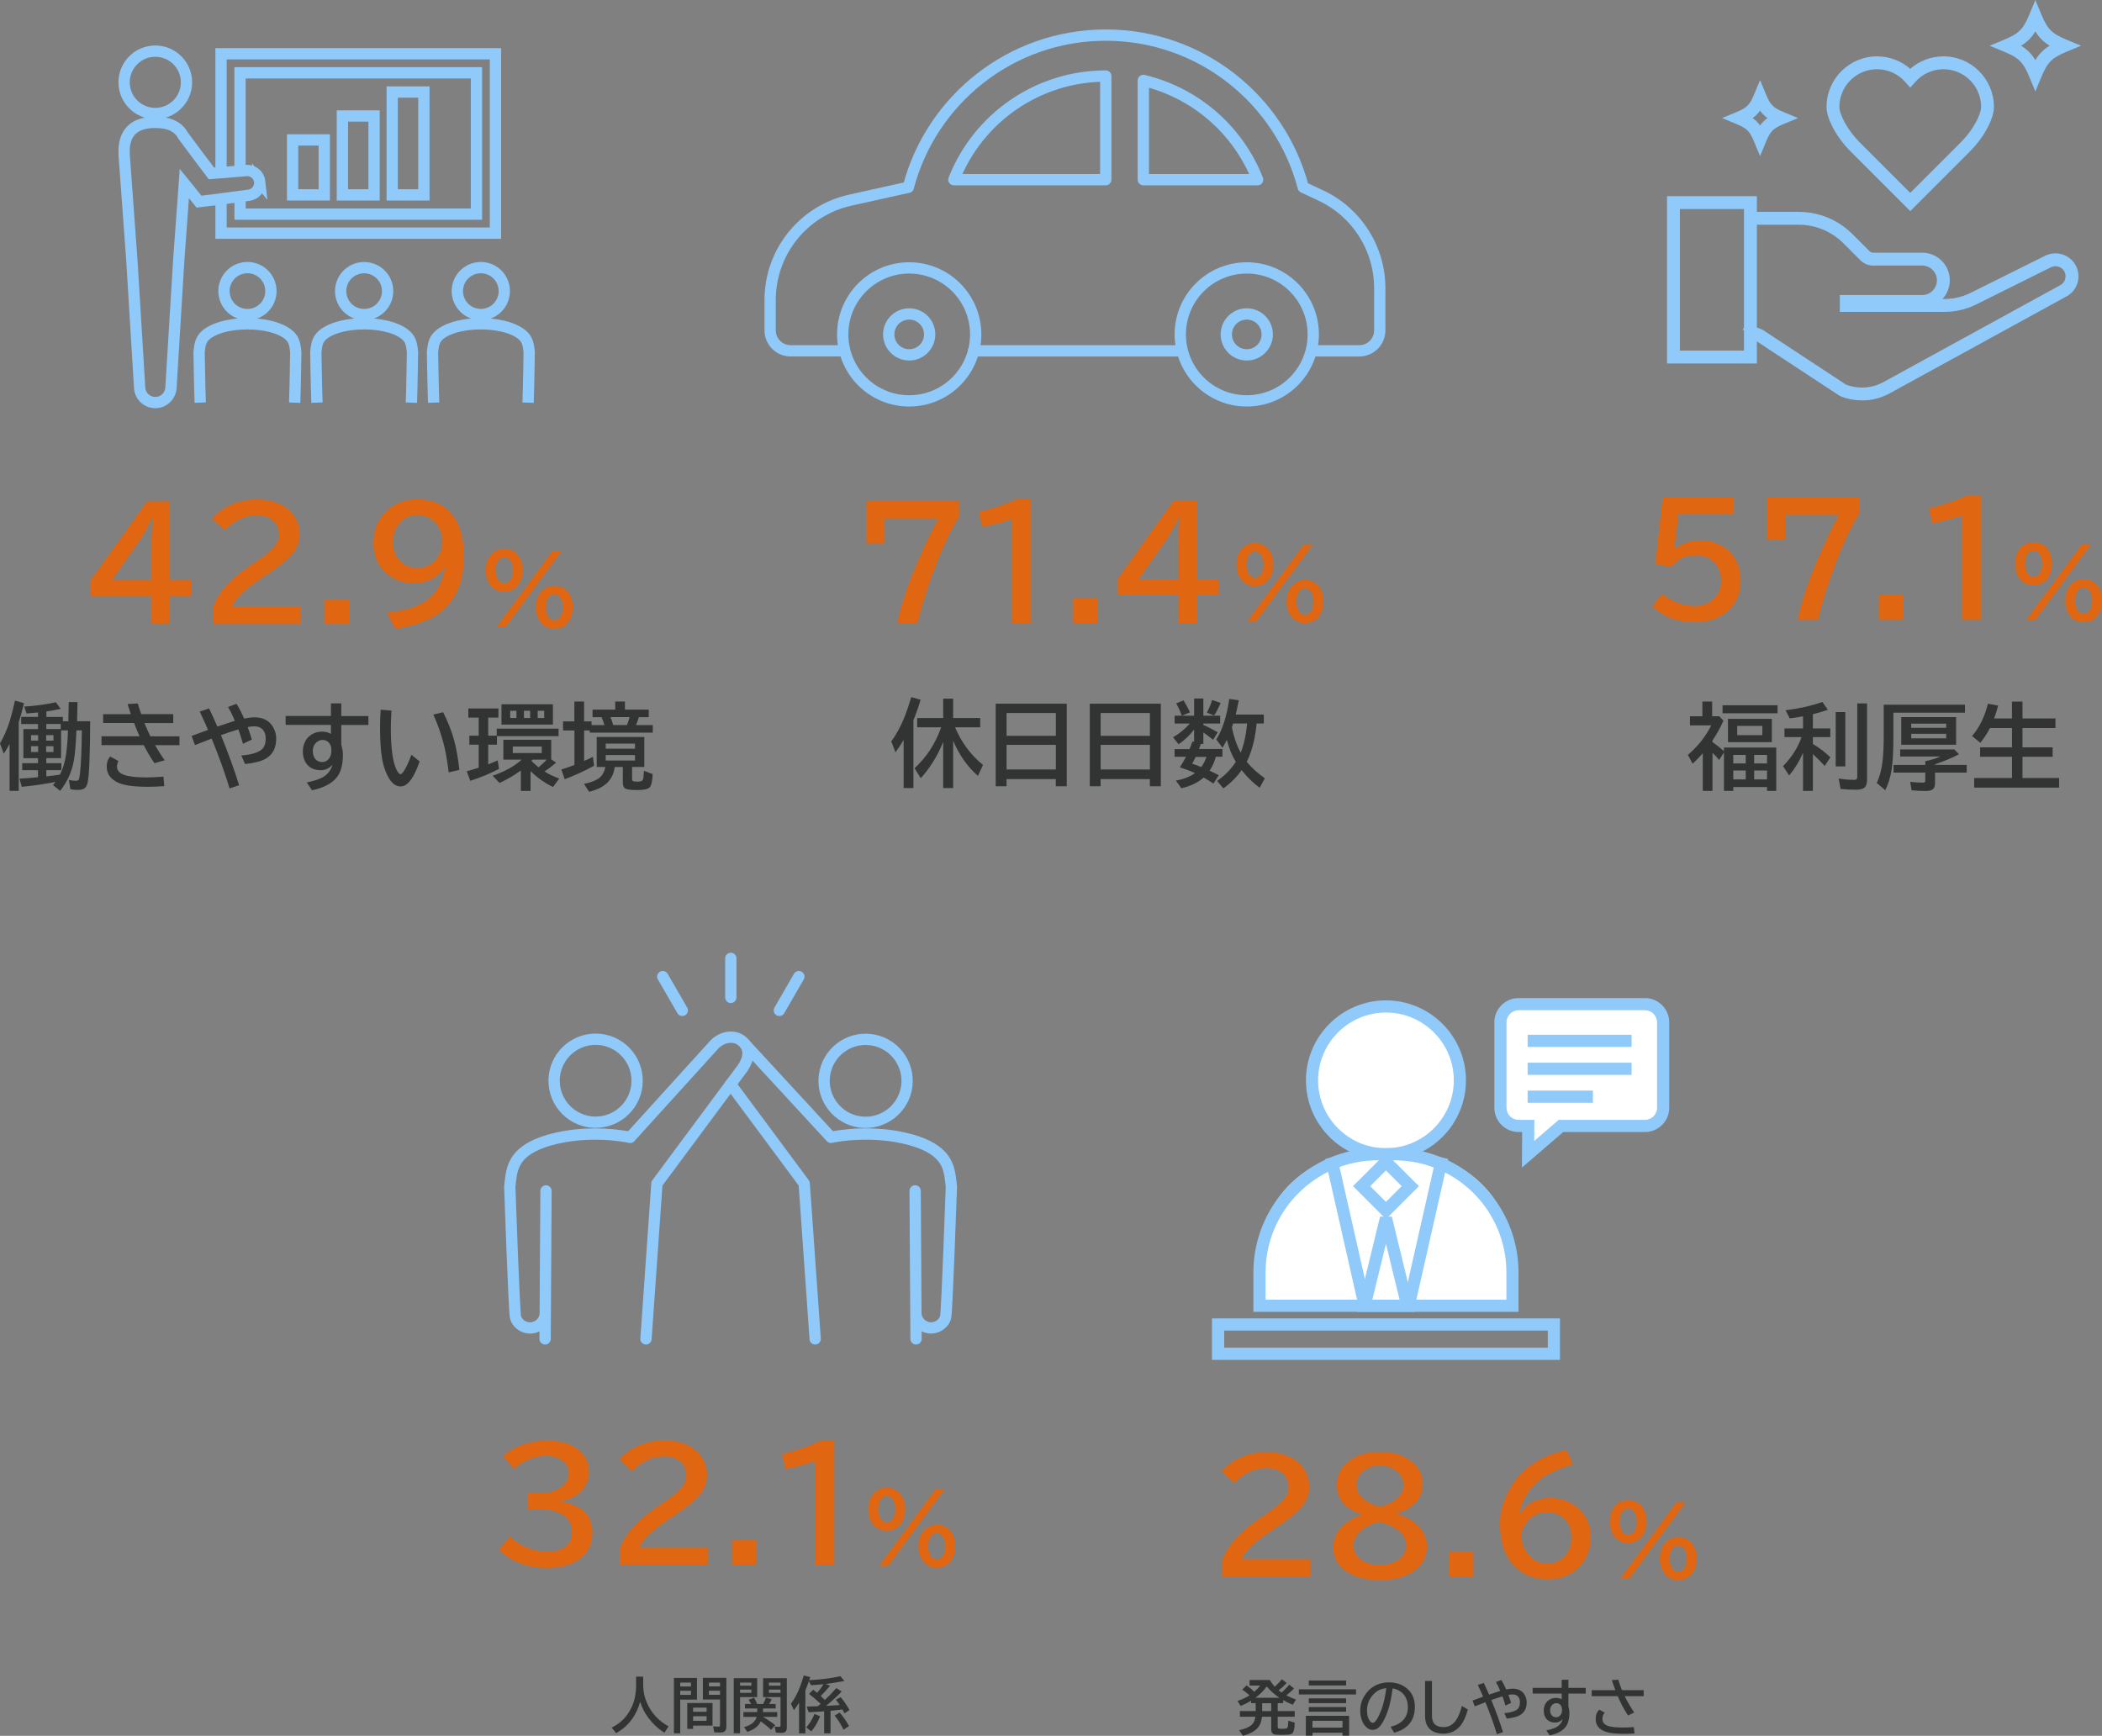 <?xml version="1.0" encoding="UTF-8"?>
<svg id="_レイヤー_2" data-name="レイヤー 2" xmlns="http://www.w3.org/2000/svg" viewBox="0 0 558.61 461.37">
  <rect x="0" y="0" width="558.61" height="461.37" fill="#808080" stroke="none"/>
  <defs>
    <style>
      .cls-1 {
        fill: #fff;
      }

      .cls-2 {
        stroke-miterlimit: 10;
      }

      .cls-2, .cls-3 {
        fill: none;
        stroke: #90cafa;
        stroke-width: 3px;
      }

      .cls-4 {
        fill: #323333;
      }

      .cls-3 {
        stroke-linecap: round;
        stroke-linejoin: round;
      }

      .cls-5 {
        fill: #e06612;
      }

      .cls-6 {
        fill: #90cafa;
      }
    </style>
  </defs>
  <g id="_レイヤー_2-2" data-name="レイヤー 2">
    <g>
      <g>
        <path class="cls-4" d="M455.1,197.24c1.08,.75,2.1,1.56,3.04,2.43v-.99h13.9v11.54h-2.45v-1.03h-8.97v1.03h-2.48v-10.23l-1.27,2.01c-.6-.72-1.19-1.35-1.77-1.92v10.13h-2.58v-10c-.97,1.09-1.86,2.02-2.69,2.78l-1.27-2.32c2.73-2.39,4.8-5.02,6.2-7.87h-5.65v-2.43h3.3v-3.92h2.6v3.92h1.88l1.12,1.17c-.77,1.76-1.74,3.52-2.92,5.29v.4Zm2.67-9.78h14.62v2.12h-14.62v-2.12Zm13.1,3.6v6.2h-11.66v-6.2h11.66Zm-10.25,9.59v2.27h3.31v-2.27h-3.31Zm0,4.15v2.36h3.31v-2.36h-3.31Zm1.05-11.87v2.47h6.68v-2.47h-6.68Zm7.92,9.99v-2.27h-3.42v2.27h3.42Zm0,4.24v-2.36h-3.42v2.36h3.42Z"/>
        <path class="cls-4" d="M479.16,200.04s-.04,.09-.07,.16c-.91,2.15-2.12,4.12-3.63,5.92l-1.62-2.5c2.26-2.28,3.91-4.85,4.93-7.7h-4.54v-2.32h4.93v-3.22c-1.04,.21-2.22,.4-3.53,.55l-1.12-2.15c3.6-.45,6.87-1.18,9.8-2.2l1.45,2.08c-1.13,.39-2.46,.78-3.98,1.16v3.78h4.63v2.32h-4.63v1.83c1.57,.9,3.12,2.08,4.65,3.55l-1.53,2.29c-.84-.97-1.88-2.02-3.12-3.16v9.79h-2.62v-10.18Zm8.68-10.78h2.55v14.45h-2.55v-14.45Zm5.73-2.29h2.6v20.3c0,.88-.18,1.52-.52,1.92-.41,.47-1.2,.71-2.39,.71-1.44,0-2.82-.07-4.14-.22l-.49-2.76c1.34,.24,2.75,.35,4.21,.35,.36,0,.58-.12,.66-.38,.05-.14,.07-.33,.07-.57v-19.35Z"/>
        <path class="cls-4" d="M503.17,189.42v6.45c0,3.74-.15,6.62-.46,8.62-.3,1.99-.87,3.83-1.7,5.54l-2.27-1.93c.77-1.57,1.29-3.49,1.55-5.76,.2-1.72,.31-3.88,.31-6.47v-8.57h21.59v2.12h-19.02Zm11.07,13.89h8.42v2.03h-8.42v2.86c0,.77-.21,1.3-.62,1.61-.37,.28-.99,.42-1.88,.42-1.22,0-2.46-.06-3.72-.18l-.4-2.25c1.38,.15,2.5,.22,3.37,.22,.34,0,.54-.07,.6-.22,.04-.1,.06-.25,.06-.45v-2h-8.44v-2.03h8.44v-1l.23-.05c1.37-.29,2.64-.69,3.81-1.2h-10.72v-1.88h14.39l1.23,1.28c-1.64,.9-3.76,1.79-6.35,2.67v.17Zm5.6-12.72v7.35h-14.58v-7.35h14.58Zm-11.93,1.75v1.1h9.3v-1.1h-9.3Zm0,2.7v1.21h9.3v-1.21h-9.3Z"/>
        <path class="cls-4" d="M529.93,190.95h4.75v-4.48h2.8v4.48h8.76v2.55h-8.76v5.14h8.01v2.5h-8.01v5.65h9.73v2.55h-22.57v-2.55h10.05v-5.65h-8.47v-2.5h8.47v-5.14h-5.86c-.72,1.42-1.58,2.73-2.56,3.94l-2.2-1.82c1.95-2.24,3.36-5.1,4.22-8.58l2.72,.5c-.35,1.32-.71,2.45-1.07,3.41Z"/>
      </g>
      <g>
        <path class="cls-6" d="M494.82,106.42c-1.91,0-3.83-.36-5.66-1.08l-.31-.16-22.13-14.55c-1.44-.56-1.88-.61-1.9-.61,.3,.03,1.04-.17,1.4-.94l-3.09-1.45c.83-1.77,3.15-.85,5.01-.11l.31,.16,22.13,14.55c3.32,1.26,6.98,.99,10.08-.75l46.92-25.72c.62-.35,1.07-.93,1.26-1.64,.19-.7,.09-1.44-.28-2.06-.71-1.19-2.24-1.65-3.49-1.04l-19.99,9.95c-2.57,1.26-5.44,1.92-8.29,1.92h-27.85v-4.47h21.88c2.16,0,3.92-1.76,3.92-3.92s-1.76-3.92-3.92-3.92h-13.06c-1.26,0-2.44-.49-3.33-1.38l-4.53-4.53c-3.19-3.19-7.42-4.94-11.93-4.94h-13.29v-3.42h13.29c5.42,0,10.51,2.11,14.35,5.94l4.53,4.53c.24,.24,.57,.38,.91,.38h13.06c4.05,0,7.34,3.29,7.34,7.34,0,1.92-.74,3.66-1.95,4.97h.58c2.34,0,4.68-.54,6.78-1.57l19.99-9.95c2.85-1.39,6.33-.35,7.94,2.37,.85,1.43,1.07,3.09,.65,4.69-.43,1.6-1.46,2.93-2.91,3.74l-46.92,25.72c-2.32,1.3-4.9,1.97-7.49,1.97Z"/>
        <path class="cls-6" d="M466.89,96.61h-23.87V52.14h23.87v44.47Zm-20.46-3.42h17.04V55.56h-17.04v37.64Z"/>
        <path class="cls-6" d="M507.65,56.11l-15.79-15.79c-1.82-1.82-3.35-3.82-4.52-5.95-1.28-2.32-1.93-4.32-1.93-5.97,0-7.4,6.02-13.42,13.42-13.42,3.26,0,6.39,1.19,8.82,3.31,2.43-2.12,5.56-3.31,8.82-3.31,7.4,0,13.42,6.02,13.42,13.42,0,1.64-.65,3.65-1.93,5.97-1.18,2.13-2.7,4.13-4.52,5.95l-15.79,15.79Zm-8.82-37.71c-5.52,0-10.01,4.49-10.01,10,0,1.03,.54,2.56,1.51,4.31,1.02,1.84,2.35,3.59,3.95,5.19l13.37,13.37,13.37-13.37c1.6-1.6,2.93-3.34,3.95-5.19,1.25-2.25,1.51-3.59,1.51-4.31,0-5.52-4.49-10-10.01-10-2.88,0-5.63,1.25-7.53,3.43l-1.29,1.47-1.29-1.47c-1.9-2.18-4.65-3.43-7.53-3.43Z"/>
        <path class="cls-6" d="M540.9,24.3l-1.58-3.81c-1.65-3.98-2.78-5.11-6.76-6.76l-3.81-1.58,3.81-1.58c3.98-1.65,5.11-2.78,6.76-6.76l1.58-3.81,1.58,3.81c1.65,3.97,2.78,5.11,6.76,6.76l3.81,1.58-3.81,1.58c-3.98,1.65-5.11,2.78-6.76,6.76l-1.58,3.81Zm-3.81-12.15c1.66,1.01,2.81,2.16,3.81,3.81,1.01-1.66,2.16-2.81,3.81-3.81-1.66-1.01-2.81-2.16-3.81-3.81-1.01,1.66-2.16,2.81-3.81,3.81Z"/>
        <path class="cls-6" d="M467.74,41.48l-1.58-3.81c-1.16-2.8-1.91-3.55-4.71-4.71l-3.81-1.58,3.81-1.58c2.8-1.16,3.55-1.91,4.71-4.71l1.58-3.81,1.58,3.81c1.16,2.8,1.91,3.55,4.71,4.71l3.81,1.58-3.81,1.58c-2.8,1.16-3.55,1.91-4.71,4.71l-1.58,3.81Zm-1.97-10.1c.79,.56,1.41,1.19,1.97,1.97,.56-.79,1.19-1.42,1.97-1.97-.79-.56-1.42-1.19-1.97-1.97-.56,.78-1.19,1.42-1.97,1.97Z"/>
      </g>
      <path class="cls-5" d="M540.44,144.11c1.57,0,2.81,.61,3.72,1.82,.77,1.04,1.16,2.34,1.16,3.89,0,1.41-.32,2.6-.95,3.59-.91,1.42-2.23,2.12-3.96,2.12-1.53,0-2.75-.57-3.65-1.71-.83-1.04-1.25-2.37-1.25-3.99,0-1.92,.56-3.42,1.68-4.49,.86-.82,1.94-1.23,3.23-1.23Zm-.02,2.25c-.68,0-1.22,.31-1.64,.93-.42,.63-.63,1.48-.63,2.55,0,.89,.16,1.64,.48,2.25,.42,.81,1.02,1.21,1.81,1.21,.63,0,1.14-.27,1.55-.81,.48-.64,.72-1.53,.72-2.65s-.22-1.95-.67-2.59c-.41-.59-.94-.89-1.61-.89Zm12.9-1.75h2.43l-14.93,20.25h-2.42l14.92-20.25Zm.42,9.33c1.52,0,2.73,.57,3.64,1.71,.83,1.05,1.25,2.38,1.25,3.99,0,1.43-.33,2.64-.98,3.64-.91,1.39-2.22,2.09-3.93,2.09-1.58,0-2.82-.61-3.72-1.82-.77-1.04-1.16-2.34-1.16-3.89,0-1.89,.54-3.37,1.64-4.43,.87-.85,1.96-1.28,3.27-1.28Zm-.02,2.25c-.63,0-1.14,.27-1.54,.81-.48,.65-.72,1.54-.72,2.66,0,.89,.15,1.64,.46,2.25,.42,.81,1.02,1.22,1.82,1.22,.67,0,1.22-.31,1.62-.93,.42-.64,.63-1.49,.63-2.54s-.22-1.93-.67-2.58c-.41-.59-.94-.89-1.61-.89Z"/>
      <g>
        <path class="cls-5" d="M441.85,132.24h18.93v4.32h-14.69l-1.15,9.24h.16c2-1.45,4.33-2.17,6.97-2.17,1.81,0,3.51,.41,5.1,1.23,2.23,1.13,3.78,2.86,4.67,5.18,.49,1.3,.74,2.75,.74,4.34,0,3.57-1.32,6.38-3.95,8.44-2.19,1.71-4.91,2.56-8.16,2.56-4.71,0-8.5-1.42-11.37-4.26l2.68-3.36c1.04,1.03,2.31,1.82,3.81,2.38,1.63,.61,3.23,.92,4.8,.92,1.78,0,3.31-.5,4.57-1.48,1.61-1.26,2.42-3.01,2.42-5.23,0-1.94-.56-3.52-1.68-4.75-1.21-1.33-2.88-1.99-5.02-1.99-2.9,0-5.03,1.02-6.39,3.05l-4.39-.72,1.95-17.68Z"/>
        <path class="cls-5" d="M469.56,132.24h24.61v4.12c-2.27,3.65-4.5,8.42-6.7,14.34-1.97,5.29-3.4,9.93-4.3,13.95h-5.45c1.09-5.03,2.94-10.53,5.55-16.5,2.53-5.78,4.34-9.54,5.45-11.29h-14.32v6.64h-4.84v-11.25Z"/>
        <path class="cls-5" d="M499.31,158.08h6.56v6.56h-6.56v-6.56Z"/>
        <path class="cls-5" d="M521.36,164.64v-27.6c-2.76,.92-5.36,1.61-7.81,2.05l-.96-3.96c4.13-1,7.51-2.16,10.16-3.48h3.75v32.99h-5.14Z"/>
      </g>
      <g>
        <circle class="cls-3" cx="241.62" cy="88.88" r="17.67"/>
        <circle class="cls-3" cx="331.33" cy="88.88" r="17.67"/>
        <circle class="cls-3" cx="331.33" cy="88.88" r="5.44"/>
        <circle class="cls-3" cx="241.62" cy="88.88" r="5.44"/>
        <line class="cls-3" x1="258.73" y1="93.25" x2="313.67" y2="93.25"/>
        <path class="cls-3" d="M349,93.25h12.23c3,0,5.44-2.43,5.44-5.44v-11.23c0-10.55-6.11-20.15-15.66-24.62l-4.67-2.19c-6.11-23.27-27.29-40.44-52.48-40.44s-46.37,17.17-52.48,40.44l-15.43,3.43c-12.44,2.76-21.29,13.79-21.29,26.53v8.07c0,3,2.43,5.44,5.44,5.44h13.86"/>
        <g>
          <path class="cls-3" d="M293.86,20.21c-18.01,0-33.93,11.12-40.37,27.55h40.37V20.21Z"/>
          <path class="cls-3" d="M303.84,47.76h30.38c-5.21-13.31-16.65-23.13-30.38-26.38v26.38Z"/>
        </g>
      </g>
      <g>
        <path class="cls-4" d="M242.74,191.43v18.02h-2.6v-12.78c-.55,.97-1.28,2.06-2.17,3.28l-1.12-2.9c1.44-1.95,2.66-4.22,3.66-6.81,.51-1.33,1.07-2.98,1.66-4.96l2.48,.7c-.54,1.83-1.17,3.65-1.9,5.46Zm11.07,1.87c1.68,4,4.16,7.34,7.42,10.02l-1.34,2.91c-2.81-2.47-5-5.6-6.59-9.36v12.59h-2.65v-12.3c-1.44,3.65-3.43,6.88-5.96,9.68l-1.65-2.65c3.19-2.92,5.55-6.55,7.08-10.88h-6.38v-2.48h6.91v-5.13h2.65v5.13h7.19v2.48h-6.68Z"/>
        <path class="cls-4" d="M283.49,187.03v21.95h-2.91v-1.9h-13.09v1.9h-2.88v-21.95h18.87Zm-15.99,2.48v6.07h13.09v-6.07h-13.09Zm0,8.47v6.54h13.09v-6.54h-13.09Z"/>
        <path class="cls-4" d="M308.49,187.03v21.95h-2.91v-1.9h-13.09v1.9h-2.88v-21.95h18.87Zm-15.99,2.48v6.07h13.09v-6.07h-13.09Zm0,8.47v6.54h13.09v-6.54h-13.09Z"/>
        <path class="cls-4" d="M323.09,201.17c-.31,1.24-.85,2.46-1.62,3.67,.59,.28,1.4,.68,2.43,1.2l-1.43,2.23c-.73-.5-1.59-1.03-2.58-1.6-1.55,1.34-3.53,2.29-5.93,2.84l-1.48-2.05c2-.33,3.7-.99,5.09-1.98-1.25-.57-2.59-1.08-4.02-1.53,.59-.9,1.13-1.83,1.62-2.8h-3.02v-2.05h3.97c.22-.51,.48-1.19,.78-2.03l.43,.08v-3.26c-1.07,1.47-2.44,2.78-4.13,3.93l-1.45-1.86c1.6-.91,3.09-2.13,4.46-3.65h-4.05v-2.08h5.18v-4.58h2.45v4.58h4.47v2.08h-4.47v.39c1.14,.47,2.41,1.12,3.82,1.93l-1.22,2-.35-.28c-.73-.59-1.48-1.14-2.25-1.66v3.04h-.66c-.16,.49-.33,.94-.5,1.35h6.23v2.05h-1.77Zm-9.03-10.95c-.38-1.12-.88-2.21-1.48-3.26l1.95-.82c.74,1.22,1.31,2.29,1.7,3.2l-2.17,.88Zm6.57,10.95h-2.87c-.4,.83-.71,1.43-.93,1.81,.71,.23,1.51,.53,2.4,.89,.57-.75,1.03-1.65,1.39-2.7Zm.09-11.75c.59-1.08,1.06-2.21,1.4-3.37l2.27,.79c-.07,.16-.15,.33-.23,.51-.54,1.2-1.04,2.14-1.51,2.82l-1.93-.76Zm7.71,13.07c-1.01-1.63-1.81-3.58-2.4-5.83-.35,.71-.73,1.4-1.14,2.09l-1.66-2.2c1.65-2.61,2.8-6.21,3.45-10.78l2.53,.35c-.25,1.34-.52,2.61-.82,3.8h7.47v2.38h-1.93v.18c-.24,2.56-.71,4.93-1.43,7.12-.37,1.13-.77,2.09-1.18,2.88,1.26,1.54,2.86,3,4.81,4.39l-1.37,2.5c-1.66-1.2-3.2-2.69-4.63-4.48l-.17-.2c-1.34,1.9-2.96,3.51-4.86,4.85l-1.65-1.98c2-1.38,3.66-3.08,4.97-5.08Zm1.29-2.43c.83-2.03,1.4-4.61,1.71-7.76h-3.72c-.15,.48-.26,.83-.34,1.04,.54,2.61,1.32,4.85,2.36,6.73Z"/>
      </g>
      <path class="cls-5" d="M333.52,144.34c1.57,0,2.81,.61,3.72,1.82,.77,1.04,1.16,2.34,1.16,3.89,0,1.41-.32,2.6-.95,3.59-.91,1.42-2.23,2.12-3.96,2.12-1.53,0-2.75-.57-3.65-1.71-.83-1.04-1.25-2.37-1.25-3.99,0-1.92,.56-3.42,1.68-4.49,.86-.82,1.94-1.23,3.23-1.23Zm-.02,2.25c-.68,0-1.22,.31-1.64,.93-.42,.63-.63,1.48-.63,2.55,0,.89,.16,1.64,.48,2.25,.42,.81,1.02,1.21,1.81,1.21,.63,0,1.14-.27,1.55-.81,.48-.64,.72-1.53,.72-2.65s-.22-1.95-.67-2.59c-.41-.59-.94-.89-1.61-.89Zm12.9-1.75h2.43l-14.93,20.25h-2.42l14.92-20.25Zm.42,9.33c1.52,0,2.73,.57,3.64,1.71,.83,1.05,1.25,2.38,1.25,3.99,0,1.43-.33,2.64-.98,3.64-.91,1.39-2.22,2.09-3.93,2.09-1.58,0-2.82-.61-3.72-1.82-.77-1.04-1.16-2.34-1.16-3.89,0-1.89,.54-3.37,1.64-4.43,.87-.85,1.96-1.28,3.27-1.28Zm-.02,2.25c-.63,0-1.14,.27-1.54,.81-.48,.65-.72,1.54-.72,2.66,0,.89,.15,1.64,.46,2.25,.42,.81,1.02,1.22,1.82,1.22,.67,0,1.22-.31,1.62-.93,.42-.64,.63-1.49,.63-2.54s-.22-1.93-.67-2.58c-.41-.59-.94-.89-1.61-.89Z"/>
      <g>
        <path class="cls-5" d="M230.26,133.19h24.61v4.12c-2.27,3.65-4.5,8.42-6.7,14.34-1.97,5.29-3.4,9.93-4.3,13.95h-5.45c1.09-5.03,2.94-10.53,5.55-16.5,2.53-5.78,4.34-9.54,5.45-11.29h-14.32v6.64h-4.84v-11.25Z"/>
        <path class="cls-5" d="M268.85,165.59v-27.6c-2.76,.92-5.36,1.61-7.81,2.05l-.96-3.96c4.13-1,7.51-2.16,10.16-3.48h3.75v32.99h-5.14Z"/>
        <path class="cls-5" d="M285.2,159.03h6.56v6.56h-6.56v-6.56Z"/>
        <path class="cls-5" d="M311.97,133h6.07v20.96h5.8v4.16h-5.8v7.48h-4.88v-7.48h-16.23v-4.12l15.04-21Zm1.19,20.96v-9.28c0-2.12,.09-4.54,.27-7.25h-.16c-1.26,2.68-2.34,4.66-3.24,5.92l-7.42,10.61h10.55Z"/>
      </g>
      <g>
        <path class="cls-4" d="M340.56,449.86c.7-.59,1.39-1.28,2.05-2.09l1.28,.99c-.56,.62-1.25,1.24-2.05,1.85,.69,.36,1.54,.73,2.57,1.11l-.85,1.38c-.94-.36-1.79-.77-2.56-1.23v.81h-1.45v2.1h4.52v1.51h-4.52v2.62c0,.28,.06,.44,.18,.49,.16,.07,.5,.1,1,.1,.55,0,.93-.03,1.13-.1,.2-.06,.33-.24,.39-.52,.07-.35,.11-.86,.12-1.53l1.71,.51c-.06,1.39-.21,2.25-.45,2.61-.21,.31-.55,.49-1,.55-.46,.06-1.2,.09-2.23,.09-.97,0-1.59-.06-1.88-.18-.46-.19-.69-.63-.69-1.3v-3.34h-2.46c-.12,1.35-.56,2.4-1.33,3.16-.84,.84-2.09,1.48-3.73,1.91l-1.01-1.49c1.47-.31,2.56-.76,3.26-1.36,.38-.33,.66-.74,.83-1.22,.09-.25,.17-.58,.23-1h-4.11v-1.51h4.19v-2.1h-1.22v-.65c-.92,.57-1.85,1.03-2.81,1.38l-.78-1.31c1.13-.38,2.19-.88,3.17-1.49-.57-.54-1.21-1.05-1.92-1.53l1.13-1.12c.81,.56,1.5,1.13,2.06,1.7,.61-.53,1.14-1.08,1.57-1.66h-2.82v-1.47h5.37c.43,.71,.86,1.3,1.31,1.79,.61-.54,1.25-1.2,1.91-1.98l1.27,.99c-.63,.68-1.34,1.33-2.14,1.95,.29,.22,.54,.41,.77,.56Zm-6.93,1.39h6.37c-1.3-.87-2.42-1.87-3.36-3.01-.75,1.07-1.75,2.07-3.01,3.01Zm4.2,1.44h-2.41v2.1h2.41v-2.1Z"/>
        <path class="cls-4" d="M345.17,449h15.2v1.38h-15.2v-1.38Zm13.36,7.05v5.28h-1.76v-.8h-7.98v.8h-1.76v-5.28h11.5Zm-10.72-9.39h9.92v1.31h-9.92v-1.31Zm0,4.75h9.92v1.28h-9.92v-1.28Zm0,2.32h9.92v1.23h-9.92v-1.23Zm.98,3.65v1.8h7.98v-1.8h-7.98Z"/>
        <path class="cls-4" d="M369.56,458.96c3.06-.77,4.59-2.52,4.59-5.26,0-1.19-.31-2.22-.92-3.08-.69-.97-1.73-1.59-3.14-1.87-.31,2.42-.73,4.4-1.26,5.94-.36,1.08-.82,2.1-1.36,3.05-.78,1.37-1.67,2.05-2.66,2.05-.74,0-1.4-.33-1.98-1-.37-.42-.67-.94-.9-1.55-.3-.8-.45-1.65-.45-2.57,0-1.48,.41-2.85,1.23-4.1,.83-1.28,1.9-2.2,3.23-2.78,.96-.42,2.02-.63,3.17-.63,1.8,0,3.32,.48,4.58,1.45,1.54,1.18,2.31,2.86,2.31,5.02,0,3.63-1.84,5.93-5.51,6.91l-.92-1.57Zm-1.17-10.27c-.92,.1-1.69,.35-2.31,.74-.4,.26-.79,.59-1.18,1.02-1.08,1.2-1.62,2.59-1.62,4.16,0,1.15,.23,2.05,.69,2.7,.28,.4,.56,.6,.84,.6,.38,0,.8-.41,1.27-1.24,1.15-2.02,1.92-4.68,2.33-7.98Z"/>
        <path class="cls-4" d="M378.71,446.79h1.84v9.31c0,1.96,1.03,2.95,3.09,2.95,1.36,0,2.47-.63,3.34-1.88,.56-.81,1.07-2.06,1.52-3.75l1.59,.96c-.53,1.88-1.17,3.29-1.91,4.22-1.17,1.45-2.7,2.18-4.57,2.18s-3.34-.6-4.14-1.81c-.5-.75-.76-1.73-.76-2.92v-9.25Z"/>
        <path class="cls-4" d="M394.31,447.3c.42,.85,.89,1.89,1.42,3.11,.52-.19,1.18-.41,1.98-.67,.44-.14,.77-.25,.99-.32-.36-.86-.75-1.65-1.16-2.35l1.44-.55c.47,.78,.91,1.62,1.3,2.52,.68-.14,1.26-.21,1.73-.21,.99,0,1.8,.25,2.42,.75,.09,.08,.17,.15,.24,.23,.7,.75,1.05,1.64,1.05,2.67,0,1.6-.62,2.74-1.85,3.43-.73,.41-1.88,.7-3.45,.88l-.64-1.45c1.44-.12,2.5-.4,3.2-.83,.63-.38,.95-1.08,.95-2.07,0-.65-.17-1.15-.51-1.52-.34-.38-.82-.56-1.44-.56-.28,0-.65,.04-1.12,.12,.25,.65,.48,1.35,.72,2.12l-1.51,.73c-.27-.95-.53-1.77-.78-2.45-.92,.27-1.91,.59-2.96,.98,1.25,3.06,2.28,5.9,3.09,8.52l-1.62,.54c-.84-2.78-1.86-5.6-3.05-8.48l-.28,.11c-1.2,.46-2.05,.79-2.55,.99l-.58-1.55,.22-.08c1.2-.44,2.06-.76,2.58-.95-.5-1.15-.97-2.19-1.42-3.12l1.59-.53Z"/>
        <path class="cls-4" d="M415.04,446.46h1.76v2.16h4.61v1.51h-4.61v3.34c.18,.64,.27,1.21,.27,1.71,0,1.85-.41,3.22-1.23,4.09-.89,.95-2.23,1.61-4.02,1.98l-.89-1.33c1.39-.27,2.42-.64,3.09-1.12,.63-.46,1.05-1.08,1.27-1.87-.56,.61-1.22,.91-1.99,.91-.86,0-1.57-.24-2.1-.73-.63-.58-.95-1.42-.95-2.52,0-.58,.14-1.13,.41-1.67,.18-.34,.41-.63,.67-.86,.61-.52,1.35-.78,2.21-.78,.55,0,1.04,.13,1.48,.39v-1.54h-7.71v-1.51h7.71v-2.16Zm.06,8.11v-.29c0-.33-.08-.63-.23-.88-.29-.48-.71-.72-1.27-.72-.28,0-.54,.08-.79,.23-.57,.36-.86,.91-.86,1.66,0,.47,.1,.87,.31,1.19,.29,.45,.72,.67,1.29,.67,.52,0,.92-.23,1.23-.7,.21-.33,.32-.72,.32-1.16Z"/>
        <path class="cls-4" d="M423.01,449.22h6.27c-.34-.89-.65-1.78-.93-2.66l1.71-.11c.27,.93,.6,1.85,.98,2.77h5.77v1.6h-5.04c.67,1.39,1.51,2.84,2.52,4.35l-1.64,.78c-1.11-1.69-2.03-3.4-2.74-5.13h-6.91v-1.6Zm11.36,11.52c-1.04,.06-1.95,.09-2.75,.09-2.17,0-3.76-.17-4.79-.51-1.85-.6-2.78-1.74-2.78-3.42,0-1.03,.32-1.86,.96-2.49l1.47,.8c-.43,.42-.64,.97-.64,1.66,0,.87,.47,1.48,1.41,1.83,.83,.31,2.21,.46,4.16,.46,.82,0,1.75-.04,2.78-.12l.19,1.71Z"/>
      </g>
      <g>
        <g>
          <circle class="cls-1" cx="368.32" cy="287.14" r="19.65"/>
          <path class="cls-6" d="M368.32,308.41c-11.73,0-21.26-9.54-21.26-21.26s9.54-21.26,21.26-21.26,21.26,9.54,21.26,21.26-9.54,21.26-21.26,21.26Zm0-39.29c-9.94,0-18.03,8.09-18.03,18.03s8.09,18.03,18.03,18.03,18.03-8.09,18.03-18.03-8.09-18.03-18.03-18.03Z"/>
        </g>
        <g>
          <path class="cls-1" d="M362.22,306.79h12.2c15.19,0,27.52,12.33,27.52,27.52v12.76h-67.24v-12.76c0-15.19,12.33-27.52,27.52-27.52Z"/>
          <path class="cls-6" d="M403.56,348.68h-70.47v-10.49c0-18.21,14.82-33.03,33.02-33.03h4.42c18.21,0,33.02,14.82,33.02,33.03v10.49Zm-67.24-3.24h64.01v-7.25c0-16.43-13.36-29.79-29.79-29.79h-4.42c-16.43,0-29.79,13.36-29.79,29.79v7.25Z"/>
        </g>
        <g>
          <rect class="cls-1" x="363.75" y="310.7" width="9.15" height="9.15" transform="translate(330.81 -168.1) rotate(45)"/>
          <path class="cls-6" d="M368.32,324.03l-8.76-8.76,8.76-8.76,8.76,8.76-8.76,8.76Zm-4.18-8.76l4.18,4.18,4.18-4.18-4.18-4.18-4.18,4.18Z"/>
        </g>
        <g>
          <polygon class="cls-1" points="368.32 323.76 362.65 347.07 374 347.07 368.32 323.76"/>
          <path class="cls-6" d="M376.06,348.68h-15.47l6.16-25.31h3.14l6.16,25.31Zm-11.35-3.24h7.23l-3.62-14.85-3.62,14.85Z"/>
        </g>
        <g>
          <rect class="cls-6" x="356.58" y="307.2" width="3.24" height="40.36" transform="translate(-63.45 87.18) rotate(-12.76)"/>
          <rect class="cls-6" x="358.67" y="325.77" width="40.36" height="3.24" transform="translate(-24.1 624.61) rotate(-77.25)"/>
        </g>
        <path class="cls-6" d="M414.56,361.44h-92.47v-11.02h92.47v11.02Zm-89.23-3.24h86v-4.55h-86v4.55Z"/>
        <g>
          <path class="cls-1" d="M437.15,266.89h-33.57c-2.67,0-4.83,2.16-4.83,4.83v22.7c0,2.67,2.16,4.83,4.83,4.83h2.56l-.04,7.53,8.74-7.53h22.32c2.67,0,4.83-2.16,4.83-4.83v-22.7c0-2.67-2.16-4.83-4.83-4.83Z"/>
          <path class="cls-6" d="M404.46,310.34l.05-9.46h-.93c-3.56,0-6.45-2.89-6.45-6.45v-22.7c0-3.56,2.89-6.45,6.45-6.45h33.57c3.56,0,6.45,2.89,6.45,6.45v22.7c0,3.56-2.89,6.45-6.45,6.45h-21.72l-10.98,9.46Zm-.88-41.83c-1.77,0-3.22,1.44-3.22,3.22v22.7c0,1.77,1.44,3.22,3.22,3.22h4.18l-.03,5.6,6.5-5.6h22.92c1.77,0,3.22-1.44,3.22-3.22v-22.7c0-1.77-1.44-3.22-3.22-3.22h-33.57Z"/>
        </g>
        <rect class="cls-6" x="405.97" y="275.03" width="27.63" height="3.24"/>
        <rect class="cls-6" x="405.97" y="282.45" width="27.63" height="3.24"/>
        <rect class="cls-6" x="405.97" y="289.87" width="17.35" height="3.24"/>
      </g>
      <path class="cls-5" d="M432.7,398.71c1.57,0,2.81,.61,3.72,1.82,.77,1.04,1.16,2.34,1.16,3.89,0,1.41-.32,2.61-.95,3.59-.91,1.42-2.23,2.12-3.96,2.12-1.53,0-2.75-.57-3.65-1.71-.83-1.04-1.25-2.37-1.25-3.99,0-1.92,.56-3.42,1.68-4.49,.86-.82,1.94-1.23,3.23-1.23Zm-.02,2.25c-.68,0-1.22,.31-1.64,.93-.42,.63-.63,1.49-.63,2.55,0,.89,.16,1.64,.48,2.25,.42,.81,1.02,1.21,1.81,1.21,.63,0,1.14-.27,1.55-.8,.48-.64,.72-1.53,.72-2.65s-.22-1.94-.67-2.59c-.41-.59-.94-.89-1.61-.89Zm12.9-1.75h2.43l-14.93,20.25h-2.42l14.92-20.25Zm.42,9.33c1.52,0,2.73,.57,3.64,1.71,.83,1.05,1.25,2.38,1.25,3.99,0,1.43-.33,2.65-.98,3.64-.91,1.39-2.22,2.09-3.93,2.09-1.58,0-2.82-.61-3.72-1.82-.77-1.04-1.16-2.34-1.16-3.89,0-1.89,.54-3.36,1.64-4.43,.87-.86,1.96-1.28,3.27-1.28Zm-.02,2.25c-.63,0-1.14,.27-1.54,.81-.48,.65-.72,1.54-.72,2.66,0,.89,.15,1.64,.46,2.25,.42,.81,1.02,1.22,1.82,1.22,.68,0,1.22-.31,1.62-.93,.42-.64,.63-1.49,.63-2.54s-.22-1.93-.67-2.58c-.41-.59-.94-.89-1.61-.89Z"/>
      <g>
        <path class="cls-5" d="M324.88,419.08v-4.41c1.24-3.84,4.61-7.6,10.12-11.27l1.07-.72c2.37-1.58,4-2.86,4.88-3.87,.99-1.12,1.48-2.33,1.48-3.63,0-1.17-.36-2.19-1.07-3.05-1.07-1.29-2.66-1.93-4.79-1.93-3.16,0-6.01,1.32-8.54,3.96l-3.36-3.09c.89-1.08,1.94-1.99,3.16-2.73,2.62-1.59,5.53-2.38,8.75-2.38,2.5,0,4.67,.48,6.5,1.43,1.59,.83,2.81,1.97,3.67,3.4,.79,1.35,1.19,2.82,1.19,4.39,0,2.07-.79,3.98-2.36,5.74-1.05,1.19-3.03,2.76-5.92,4.73l-1.25,.84c-3.06,2.07-5.08,3.61-6.05,4.61-1.2,1.22-1.99,2.32-2.38,3.3h18.28v4.69h-23.4Z"/>
        <path class="cls-5" d="M361.76,402.48c-4.35-1.48-6.52-4.09-6.52-7.83,0-2.63,1.15-4.78,3.44-6.45,2.12-1.55,4.79-2.32,7.99-2.32,2.81,0,5.22,.58,7.23,1.74,2.76,1.59,4.14,3.82,4.14,6.68,0,2.36-.79,4.21-2.36,5.57-1.26,1.09-2.78,1.88-4.55,2.34v.12c2.3,.74,4.05,1.65,5.23,2.73,1.9,1.71,2.85,3.71,2.85,6.02,0,2.66-1.13,4.8-3.4,6.43-2.3,1.64-5.35,2.46-9.12,2.46-3.22,0-5.89-.59-8.03-1.78-2.89-1.59-4.34-3.91-4.34-6.97,0-2.45,1.04-4.51,3.11-6.19,1.2-.98,2.64-1.77,4.34-2.38v-.16Zm4.69,2.01c-2.15,.6-3.78,1.41-4.9,2.44-1.22,1.12-1.84,2.4-1.84,3.83,0,1.56,.66,2.83,1.99,3.79,1.31,.94,2.97,1.41,4.96,1.41,1.6,0,3.01-.31,4.22-.94,1.89-.99,2.83-2.44,2.83-4.36,0-1.47-.74-2.79-2.21-3.95-1.05-.83-2.35-1.47-3.89-1.91-.76-.22-1.15-.33-1.17-.31Zm.27-4c1.95-.49,3.48-1.26,4.59-2.29,1.12-1.03,1.68-2.17,1.68-3.42,0-1.42-.54-2.62-1.62-3.59-1.21-1.09-2.78-1.64-4.71-1.64-1.43,0-2.68,.33-3.75,.98-1.63,.99-2.44,2.4-2.44,4.22,0,1.34,.57,2.51,1.72,3.52,.78,.69,1.82,1.28,3.12,1.78,.85,.33,1.31,.48,1.41,.45Z"/>
        <path class="cls-5" d="M384.98,412.52h6.56v6.56h-6.56v-6.56Z"/>
        <path class="cls-5" d="M403.98,402.24c1.8-2.72,4.47-4.08,8.03-4.08,2.88,0,5.34,.91,7.38,2.71,2.24,1.99,3.36,4.53,3.36,7.62s-1,5.8-3.01,7.91c-2.12,2.24-4.94,3.36-8.46,3.36-4.11,0-7.37-1.52-9.77-4.57-1.93-2.46-2.89-5.92-2.89-10.37,0-3.1,.89-6.18,2.66-9.24,2.97-5.17,7.95-8.57,14.94-10.21l1.84,3.83c-4.53,1.32-7.79,2.96-9.79,4.92-2.53,2.49-4.01,5.2-4.45,8.12h.16Zm7.09-.31c-1.98,0-3.67,.79-5.06,2.36-1.11,1.24-1.66,2.57-1.66,4,0,1.54,.44,2.94,1.31,4.22,1.41,2.06,3.24,3.09,5.51,3.09,1.98,0,3.61-.75,4.88-2.27,1.03-1.24,1.54-2.8,1.54-4.69,0-2.13-.63-3.79-1.89-4.98-1.24-1.16-2.78-1.74-4.63-1.74Z"/>
      </g>
      <g>
        <g>
          <circle class="cls-3" cx="230.03" cy="287.26" r="11.03" transform="translate(-83.42 480.09) rotate(-82.91)"/>
          <path class="cls-3" d="M197.92,277.45l22.91,24.84c3.27-.66,6.53-.88,9.2-.88,7.83,0,13.64,1.72,16.62,3.27,5.53,2.88,5.74,6.57,6.18,10.75h0s-1.16,33.23-1.53,34.68c-.37,1.44-1.77,2.62-3.4,2.81-2.23,.25-4.24-1.36-4.5-3.61l-.2-32.78,.24,39.33"/>
          <polyline class="cls-3" points="194.15 288.19 213.72 314.57 216.63 355.86"/>
        </g>
        <g>
          <circle class="cls-3" cx="158.27" cy="287.26" r="11.03" transform="translate(-25.32 15.48) rotate(-5.19)"/>
          <path class="cls-3" d="M171.67,355.86l2.91-41.29,22.75-30.66c2.06-3.01,1.92-5.7-.39-7.4-1.97-1.45-5.34-1.08-7.55,1.62l-21.92,24.17c-3.27-.66-6.53-.88-9.2-.88-7.83,0-13.64,1.72-16.62,3.27-5.53,2.88-5.74,6.57-6.18,10.75h0s1.16,33.23,1.53,34.68c.37,1.44,1.77,2.62,3.4,2.81,2.23,.25,4.24-1.36,4.5-3.61l.2-32.78-.24,39.33"/>
        </g>
        <g>
          <line class="cls-3" x1="194.21" y1="254.72" x2="194.21" y2="265.1"/>
          <line class="cls-3" x1="176.13" y1="259.57" x2="181.32" y2="268.55"/>
          <line class="cls-3" x1="212.3" y1="259.57" x2="207.11" y2="268.55"/>
        </g>
      </g>
      <g>
        <path class="cls-4" d="M170.93,445.63v2.21c0,2.08,.53,4.07,1.59,5.97,1.18,2.11,2.89,3.79,5.15,5.04l-1.09,1.68c-1.69-1.04-3.16-2.42-4.41-4.13-.88-1.2-1.56-2.55-2.05-4.07-1.02,3.71-3.14,6.49-6.37,8.33l-1.2-1.48c2.19-1.05,3.88-2.68,5.05-4.9,.96-1.81,1.44-3.92,1.44-6.32v-2.32h1.88Z"/>
        <path class="cls-4" d="M185.22,445.97v5.77h-4.45v8.95h-1.68v-14.71h6.12Zm-4.45,1.25v1.02h2.86v-1.02h-2.86Zm0,2.17v1.09h2.86v-1.09h-2.86Zm8.58,3.25v6.02h-5.16v.86h-1.55v-6.88h6.72Zm-5.16,1.23v1.1h3.59v-1.1h-3.59Zm0,2.29v1.22h3.59v-1.22h-3.59Zm8.84-10.2v12.88c0,.56-.1,.96-.31,1.21-.23,.29-.7,.44-1.41,.44-.43,0-.93-.02-1.5-.05l-.29-1.6c.53,.06,.99,.09,1.38,.09,.22,0,.35-.05,.4-.14,.03-.06,.05-.17,.05-.34v-6.73h-4.56v-5.77h6.24Zm-4.64,1.25v1.02h2.96v-1.02h-2.96Zm0,2.17v1.09h2.96v-1.09h-2.96Z"/>
        <path class="cls-4" d="M201.22,446.04v5.03h-4.55v9.61h-1.68v-14.64h6.23Zm-4.55,1.17v.83h3.01v-.83h-3.01Zm0,1.87v.86h3.01v-.86h-3.01Zm5.51,8.43c-.27,.59-.68,1.12-1.23,1.58-.56,.46-1.34,.87-2.35,1.23l-.87-1.27c1.86-.51,2.99-1.42,3.37-2.72h-3.54v-1.27h3.68v-.96h-3.27v-1.19h1.64c-.2-.41-.42-.78-.66-1.13l1.44-.55c.36,.62,.64,1.18,.83,1.68h1.58c.32-.6,.58-1.17,.77-1.71l1.52,.43c-.22,.5-.46,.92-.7,1.28h1.74v1.19h-3.36v.96h3.78v1.27h-3.82c1.16,.64,2.25,1.37,3.27,2.2l-1.09,1.26c-.78-.78-1.69-1.53-2.72-2.27Zm6.92-11.47v13.1c0,.58-.15,.98-.45,1.2-.23,.16-.59,.24-1.09,.24-.46,0-.93-.03-1.39-.09l-.3-1.6c.41,.07,.81,.1,1.19,.1,.24,0,.37-.12,.37-.36v-7.55h-4.64v-5.03h6.32Zm-4.77,1.17v.83h3.09v-.83h-3.09Zm0,1.87v.86h3.09v-.86h-3.09Z"/>
        <path class="cls-4" d="M219.51,453.4c.67-.04,1.17-.07,1.5-.09,.81-.04,1.42-.08,1.84-.11l.3-.02c-.29-.45-.64-.92-1.03-1.41l1.27-.69c.83,.94,1.62,2.09,2.35,3.44l-1.31,.87c-.21-.42-.4-.76-.55-1.03-.64,.09-1.39,.17-2.23,.26l-.93,.08v5.99h-1.7v-5.84l-.57,.04c-1.08,.08-2.27,.15-3.56,.21l-.52-1.52c.76-.02,1.44-.03,2.04-.05l.96-.04c.11-.09,.32-.28,.62-.55,.05-.04,.08-.07,.1-.09-1.07-1-2.1-1.88-3.09-2.62l1.11-1.14c.34,.27,.65,.51,.93,.74l.09,.08c.64-.68,1.21-1.44,1.71-2.27-1.47,.15-2.57,.24-3.29,.27l-.6-1.05c-.27,.81-.58,1.61-.92,2.4v11.44h-1.68v-8.15c-.4,.66-.85,1.33-1.36,2.01l-.8-1.73c.93-1.25,1.72-2.7,2.35-4.34,.32-.82,.68-1.88,1.07-3.18l1.7,.45c-.12,.4-.21,.67-.26,.82l.26-.02c3.01-.17,5.68-.52,8.02-1.05l1.07,1.27c-1.66,.33-3.33,.6-5.01,.8l1.2,.45c-.88,1.07-1.7,1.98-2.48,2.75,.27,.25,.63,.6,1.09,1.05,1.1-1.02,2.12-2.08,3.06-3.16l1.42,.91c-1.24,1.29-2.63,2.57-4.17,3.84Zm-5.26,5.73c.97-1.09,1.7-2.29,2.18-3.59l1.52,.64c-.71,1.7-1.49,3.04-2.35,4l-1.34-1.05Zm9.92,.62c-.66-1.4-1.45-2.66-2.37-3.77l1.34-.8c.94,1.07,1.77,2.26,2.48,3.59l-1.45,.98Z"/>
      </g>
      <path class="cls-5" d="M235.66,395.43c1.57,0,2.81,.61,3.72,1.82,.77,1.04,1.16,2.34,1.16,3.89,0,1.41-.32,2.6-.95,3.59-.91,1.42-2.23,2.12-3.96,2.12-1.53,0-2.75-.57-3.65-1.71-.83-1.04-1.25-2.37-1.25-3.99,0-1.92,.56-3.42,1.68-4.49,.86-.82,1.94-1.23,3.23-1.23Zm-.02,2.25c-.68,0-1.22,.31-1.64,.93-.42,.63-.63,1.48-.63,2.55,0,.89,.16,1.64,.48,2.25,.42,.81,1.02,1.21,1.81,1.21,.63,0,1.14-.27,1.55-.81,.48-.64,.72-1.53,.72-2.65s-.22-1.95-.67-2.59c-.41-.59-.94-.89-1.61-.89Zm12.9-1.75h2.43l-14.93,20.25h-2.42l14.92-20.25Zm.42,9.33c1.52,0,2.73,.57,3.64,1.71,.83,1.05,1.25,2.38,1.25,3.99,0,1.43-.33,2.64-.98,3.64-.91,1.39-2.22,2.09-3.93,2.09-1.58,0-2.82-.61-3.72-1.82-.77-1.04-1.16-2.34-1.16-3.89,0-1.89,.54-3.37,1.64-4.43,.87-.85,1.96-1.28,3.27-1.28Zm-.02,2.25c-.63,0-1.14,.27-1.54,.81-.48,.65-.72,1.54-.72,2.66,0,.89,.15,1.64,.46,2.25,.42,.81,1.02,1.22,1.82,1.22,.68,0,1.22-.31,1.62-.93,.42-.64,.63-1.49,.63-2.54s-.22-1.93-.67-2.58c-.41-.59-.94-.89-1.61-.89Z"/>
      <g>
        <path class="cls-5" d="M140.35,396.87h2.71c2.29,0,4.13-.41,5.53-1.23,1.71-1,2.56-2.38,2.56-4.12,0-1.45-.62-2.59-1.88-3.44-1.11-.74-2.49-1.11-4.14-1.11-3,0-5.87,1.15-8.63,3.44l-2.83-3.5c3.35-2.68,7.29-4.02,11.82-4.02,3.03,0,5.53,.62,7.48,1.88,2.36,1.52,3.54,3.68,3.54,6.46,0,2.14-.81,3.96-2.44,5.49-1.26,1.17-2.93,1.91-5,2.21v.16c2.68,.44,4.73,1.33,6.15,2.66,1.47,1.38,2.21,3.22,2.21,5.53,0,3.36-1.36,5.87-4.08,7.54-2.04,1.25-4.73,1.88-8.05,1.88-5.23,0-9.48-1.6-12.73-4.8l2.95-3.52c1.04,1.11,2.38,2.02,4.02,2.73,1.99,.87,3.93,1.31,5.8,1.31,2.11,0,3.76-.44,4.94-1.33,1.15-.85,1.72-2.14,1.72-3.89,0-2.4-1.15-4.09-3.46-5.1-1.55-.68-3.41-1.02-5.59-1.02h-2.6v-4.2Z"/>
        <path class="cls-5" d="M164.83,415.96v-4.41c1.24-3.84,4.61-7.6,10.12-11.27l1.07-.72c2.37-1.58,4-2.86,4.88-3.87,.99-1.12,1.48-2.33,1.48-3.63,0-1.17-.36-2.19-1.07-3.05-1.07-1.29-2.66-1.93-4.79-1.93-3.16,0-6.01,1.32-8.54,3.96l-3.36-3.09c.89-1.08,1.94-1.99,3.16-2.73,2.62-1.59,5.53-2.38,8.75-2.38,2.5,0,4.67,.48,6.5,1.43,1.59,.83,2.81,1.97,3.67,3.4,.79,1.35,1.19,2.82,1.19,4.39,0,2.07-.79,3.98-2.36,5.74-1.05,1.18-3.03,2.76-5.92,4.73l-1.25,.84c-3.06,2.07-5.08,3.61-6.05,4.61-1.2,1.22-1.99,2.32-2.38,3.3h18.28v4.69h-23.4Z"/>
        <path class="cls-5" d="M194.53,409.39h6.56v6.56h-6.56v-6.56Z"/>
        <path class="cls-5" d="M216.58,415.96v-27.6c-2.76,.92-5.36,1.61-7.81,2.05l-.96-3.96c4.13-1,7.51-2.16,10.16-3.48h3.75v32.99h-5.14Z"/>
      </g>
      <path class="cls-5" d="M134.02,145.85c1.57,0,2.81,.61,3.72,1.82,.77,1.04,1.16,2.34,1.16,3.89,0,1.41-.32,2.6-.95,3.59-.91,1.42-2.23,2.12-3.96,2.12-1.53,0-2.75-.57-3.65-1.71-.83-1.04-1.25-2.37-1.25-3.99,0-1.92,.56-3.42,1.68-4.49,.86-.82,1.94-1.23,3.23-1.23Zm-.02,2.25c-.68,0-1.22,.31-1.64,.93-.42,.63-.63,1.48-.63,2.55,0,.89,.16,1.64,.48,2.25,.42,.81,1.02,1.21,1.81,1.21,.63,0,1.14-.27,1.55-.81,.48-.64,.72-1.53,.72-2.65s-.22-1.95-.67-2.59c-.41-.59-.94-.89-1.61-.89Zm12.9-1.75h2.43l-14.93,20.25h-2.42l14.92-20.25Zm.42,9.33c1.52,0,2.73,.57,3.64,1.71,.83,1.05,1.25,2.38,1.25,3.99,0,1.43-.33,2.64-.98,3.64-.91,1.39-2.22,2.09-3.93,2.09-1.58,0-2.82-.61-3.72-1.82-.77-1.04-1.16-2.34-1.16-3.89,0-1.89,.54-3.37,1.64-4.43,.87-.85,1.96-1.28,3.27-1.28Zm-.02,2.25c-.63,0-1.14,.27-1.54,.81-.48,.65-.72,1.54-.72,2.66,0,.89,.15,1.64,.46,2.25,.42,.81,1.02,1.22,1.82,1.22,.67,0,1.22-.31,1.62-.93,.42-.64,.63-1.49,.63-2.54s-.22-1.93-.67-2.58c-.41-.59-.94-.89-1.61-.89Z"/>
      <g>
        <path class="cls-4" d="M4.98,191.98v18.22H2.55v-12.46c-.45,.84-.96,1.7-1.55,2.59l-1-2.75c1.07-1.81,1.96-3.87,2.67-6.2,.42-1.42,.86-3.13,1.31-5.15l2.4,.65c-.49,2.06-.96,3.76-1.4,5.1Zm13.18-.28l.11-5.09h2.32l-.1,5.09h3.48c-.04,8.84-.26,14.25-.67,16.25-.15,.74-.44,1.27-.85,1.57-.38,.29-.97,.43-1.77,.43-.72,0-1.38-.06-1.98-.17l-.38-2.48c.63,.15,1.22,.22,1.77,.22,.43,0,.71-.1,.83-.29,.11-.18,.22-.71,.33-1.59,.28-2.45,.44-6.04,.49-10.77v-.74s-1.43,0-1.43,0c-.15,3.61-.37,6.27-.68,8-.55,3.04-1.77,5.73-3.66,8.08l-1.89-1.55c.28-.32,.5-.6,.68-.84-2.74,.55-5.74,.99-8.98,1.31l-.6-2.17c1.87-.11,3.51-.24,4.92-.38v-1.87H5.9v-1.86h4.2v-1.34h-3.89v-7.73h3.89v-1.34H5.63v-1.9h4.47v-1.17c-1.42,.14-2.43,.23-3.04,.27l-.63-1.84c3.06-.19,5.86-.57,8.4-1.15l1.31,1.75c-1.25,.28-2.52,.51-3.81,.7v1.45h4.38v1.17h1.46Zm-8.02,5.15v-1.45h-1.89v1.45h1.89Zm0,3.03v-1.55h-1.89v1.55h1.89Zm2.12-3.03h1.95v-1.45h-1.95v1.45Zm0,3.03h1.95v-1.55h-1.95v1.55Zm3.88-7.45h-3.83v1.34h3.83v-1.34Zm1.92,1.7h-1.82v7.37h-3.93v1.34h4v1.86h-4v1.65c1.51-.16,2.71-.31,3.61-.45,.78-1.48,1.31-3.2,1.6-5.15,.29-1.96,.47-4.17,.54-6.62Z"/>
        <path class="cls-4" d="M27.38,189.82h7.4c-.27-.76-.56-1.66-.87-2.7l2.7-.15c.32,1.08,.63,2.03,.93,2.84h8.5v2.36h-7.65c.46,1.16,.99,2.33,1.57,3.53h7.73v2.36h-6.49c.85,1.49,1.71,2.82,2.58,4l-2.73,.79c-.94-1.34-1.89-2.94-2.84-4.8h-11.23v-2.36h10.11c-.47-1-.96-2.18-1.45-3.53h-8.23v-2.36Zm16.27,19.13c-1.56,.11-3.02,.17-4.36,.17-3.52,0-6.08-.33-7.65-.99-2.19-.92-3.28-2.37-3.28-4.36,0-1.11,.31-2.01,.92-2.7l2.19,1.2c-.25,.51-.38,1.02-.38,1.53,0,1.03,.7,1.77,2.1,2.22,1.25,.41,3.15,.61,5.71,.61,1.29,0,2.8-.07,4.54-.21l.22,2.53Z"/>
        <path class="cls-4" d="M55.55,188.27c.65,1.33,1.39,2.95,2.22,4.86,.81-.29,1.84-.64,3.1-1.05,.68-.22,1.2-.39,1.55-.5-.57-1.35-1.18-2.58-1.82-3.67l2.25-.85c.74,1.21,1.42,2.52,2.03,3.93,1.07-.22,1.97-.33,2.71-.33,1.55,0,2.81,.39,3.78,1.17,.15,.12,.27,.24,.38,.35,1.1,1.17,1.65,2.56,1.65,4.17,0,2.5-.96,4.28-2.89,5.36-1.14,.64-2.93,1.1-5.38,1.37l-1-2.27c2.25-.19,3.91-.62,5-1.29,.98-.6,1.48-1.68,1.48-3.23,0-1.01-.26-1.8-.79-2.37-.54-.59-1.29-.88-2.25-.88-.43,0-1.02,.07-1.76,.2,.38,1.01,.76,2.12,1.12,3.32l-2.36,1.14c-.42-1.48-.83-2.76-1.22-3.83-1.44,.42-2.98,.92-4.63,1.53,1.95,4.79,3.56,9.22,4.82,13.31l-2.53,.84c-1.32-4.34-2.91-8.75-4.77-13.24l-.44,.17c-1.87,.72-3.2,1.23-3.98,1.55l-.9-2.43,.34-.12c1.88-.69,3.22-1.18,4.03-1.48-.77-1.8-1.51-3.42-2.22-4.87l2.48-.83Z"/>
        <path class="cls-4" d="M87.95,186.95h2.75v3.37h7.2v2.36h-7.2v5.22c.28,1,.43,1.89,.43,2.67,0,2.9-.64,5.03-1.92,6.38-1.39,1.49-3.49,2.52-6.29,3.09l-1.39-2.08c2.17-.42,3.78-1,4.83-1.76,.98-.72,1.65-1.69,1.99-2.92-.87,.95-1.91,1.43-3.11,1.43-1.35,0-2.45-.38-3.28-1.15-.98-.9-1.48-2.21-1.48-3.93,0-.9,.22-1.77,.65-2.61,.28-.54,.63-.98,1.05-1.34,.96-.81,2.11-1.22,3.45-1.22,.85,0,1.63,.2,2.32,.61v-2.41h-12.05v-2.36h12.05v-3.37Zm.1,12.67v-.45c0-.52-.12-.98-.37-1.38-.46-.75-1.12-1.12-1.98-1.12-.44,0-.85,.12-1.23,.37-.9,.56-1.34,1.42-1.34,2.59,0,.73,.16,1.35,.49,1.86,.46,.7,1.13,1.05,2.01,1.05,.81,0,1.44-.36,1.92-1.09,.33-.51,.5-1.12,.5-1.82Z"/>
        <path class="cls-4" d="M111.51,202.39c-1.51,4.43-3.19,6.64-5.07,6.64-1.33,0-2.48-.94-3.43-2.81-.73-1.45-1.24-3.04-1.51-4.79-.33-2.12-.5-4.83-.5-8.15,0-1.44,.05-2.99,.16-4.64l2.87,.22c-.11,1.65-.16,3.22-.16,4.71,0,5.22,.49,8.87,1.46,10.92,.4,.85,.77,1.27,1.12,1.27,.23,0,.51-.26,.85-.78,.7-1.06,1.38-2.51,2.03-4.37l2.17,1.77Zm7.73,2.91c-.42-3.43-.92-6.21-1.53-8.33-.73-2.56-1.58-4.91-2.55-7.04l2.6-.63c1.34,2.66,2.34,5.22,2.99,7.69,.54,2,.98,4.55,1.33,7.64l-2.84,.67Z"/>
        <path class="cls-4" d="M129.74,190.74v4.81h2.27v-1.89h16.43v2h-16.38v2.27h-2.32v5.22c.68-.25,1.52-.6,2.53-1.05l.34,2.27c-2.39,1.23-4.94,2.29-7.63,3.17l-.94-2.54c.78-.21,1.84-.53,3.17-.95v-6.13h-2.48v-2.38h2.48v-4.81h-2.75v-2.43h8v2.43h-2.72Zm14.97,14.31c1.15,.73,2.45,1.36,3.91,1.88l-1.65,2.26c-2.28-1.12-4.27-2.54-5.97-4.25v5.27h-2.58v-5.44c-1.77,1.32-3.66,2.42-5.68,3.32l-1.83-1.9c3.23-1.12,5.81-2.54,7.74-4.29h-4.88v-5.27h12.72v5.2l1.29,.85c-.91,.84-1.94,1.63-3.08,2.37Zm2.23-17.87v5.41h-13.67v-5.41h13.67Zm-11.35,1.73v1.92h1.65v-1.92h-1.65Zm.68,9.51v1.73h7.71v-1.73h-7.71Zm2.97-9.51v1.92h1.65v-1.92h-1.65Zm3.88,15.03c.74-.59,1.47-1.27,2.19-2.04h-3.77c-.11,.12-.21,.23-.31,.33,.52,.54,1.15,1.12,1.89,1.71Zm1.5-13.11v-1.92h-1.73v1.92h1.73Z"/>
        <path class="cls-4" d="M152.64,191.75v-5.3h2.58v5.3h1.98v.98h3.44c-.18-.64-.44-1.35-.78-2.12h-2.39v-2h6.03v-2.15h2.58v2.15h6.32v2h-2.61c-.24,.77-.5,1.48-.78,2.12h4.47v2h-16.75v-.57h-1.5v8.09c.74-.32,1.52-.68,2.34-1.1l.31,2.38c-2.62,1.42-5.22,2.61-7.8,3.58l-.9-2.58c.92-.28,2.08-.68,3.48-1.21v-9.17h-3.03v-2.41h3.03Zm15.34,12.12v3.12c0,.34,.09,.55,.27,.63,.19,.09,.6,.13,1.25,.13,.76,0,1.21-.17,1.34-.5,.14-.36,.24-1.15,.29-2.37l2.32,.85c-.07,1.93-.36,3.12-.85,3.58-.5,.46-1.57,.68-3.22,.68s-2.77-.14-3.23-.41c-.42-.25-.63-.79-.63-1.62v-4.1h-2.16c-.41,3.43-2.68,5.62-6.81,6.58l-1.35-2.1c1.33-.24,2.51-.65,3.56-1.23,1.11-.63,1.81-1.71,2.11-3.25h-2.29v-7.97h12.65v7.97h-3.22Zm-7.01-6.23v1.36h7.78v-1.36h-7.78Zm0,3.05v1.45h7.78v-1.45h-7.78Zm1.26-10.09c.26,.57,.5,1.28,.72,2.12h3.67c.24-.61,.48-1.32,.7-2.12h-5.09Z"/>
      </g>
      <g>
        <g>
          <circle class="cls-2" cx="41.27" cy="21.88" r="8.29"/>
          <path class="cls-2" d="M69.02,48.27c-.2-1.81-1.84-3.12-3.66-2.93l-5.64,.47-3.53,.28-3.51-4.64-4.01-5.38c-1.22-2.35-3.67-3.55-7.4-3.55-5.84,0-8.57,2.91-8.28,8.62l2.05,28.02,2.06,33.76h0c.06,2.27,1.9,4.08,4.17,4.08s4.1-1.82,4.17-4.08h0l2.06-33.76,1.49-20.38,.22,.27,1.37,1.68,2.3,2.86,2.68-.32,2.09-.26,2.8-.37,5.61-.74c1.83-.2,3.15-1.83,2.95-3.64Z"/>
        </g>
        <path class="cls-2" d="M58.74,52.88v9.09h72.93V14.29H58.74v31.6m5.06,6.32v4.7h62.82V19.35H63.79v26.13"/>
        <g>
          <g>
            <path class="cls-2" d="M53.21,107.01c-.16-4.23-.3-13.38-.3-13.38,.25-2.37,.36-4.08,3.5-5.71,1.7-.88,4.89-1.86,9.34-1.86s7.65,.98,9.34,1.86c1.57,.82,2.39,1.65,2.84,2.58,.45,.93,.55,1.95,.67,3.14,0,0-.13,9.16-.29,13.38"/>
            <circle class="cls-2" cx="65.76" cy="77.37" r="6.24" transform="translate(-14.67 15.39) rotate(-12.02)"/>
          </g>
          <g>
            <path class="cls-2" d="M84.23,107.01c-.16-4.23-.3-13.38-.3-13.38,.25-2.37,.36-4.08,3.5-5.71,1.7-.88,4.89-1.86,9.34-1.86s7.65,.98,9.34,1.86c1.57,.82,2.39,1.65,2.84,2.58,.45,.93,.55,1.95,.67,3.14,0,0-.13,9.16-.29,13.38"/>
            <circle class="cls-2" cx="96.77" cy="77.37" r="6.24" transform="translate(-15.26 24.46) rotate(-13.36)"/>
          </g>
          <g>
            <path class="cls-2" d="M115.24,107.01c-.16-4.23-.3-13.38-.3-13.38,.25-2.37,.36-4.08,3.5-5.71,1.7-.88,4.89-1.86,9.34-1.86s7.65,.98,9.34,1.86c1.57,.82,2.39,1.65,2.84,2.58,.45,.93,.55,1.95,.67,3.14,0,0-.13,9.16-.29,13.38"/>
            <circle class="cls-2" cx="127.78" cy="77.37" r="6.24" transform="translate(-13.86 29.91) rotate(-12.67)"/>
          </g>
        </g>
        <g>
          <rect class="cls-2" x="77.76" y="37.19" width="8.42" height="14.6"/>
          <rect class="cls-2" x="90.99" y="30.83" width="8.42" height="20.97"/>
          <rect class="cls-2" x="104.23" y="24.46" width="8.42" height="27.34"/>
        </g>
      </g>
      <g>
        <path class="cls-5" d="M39.08,133.26h6.07v20.96h5.8v4.16h-5.8v7.48h-4.88v-7.48H24.05v-4.12l15.04-21Zm1.19,20.96v-9.28c0-2.12,.09-4.54,.27-7.25h-.16c-1.26,2.68-2.34,4.66-3.24,5.92l-7.42,10.61h10.55Z"/>
        <path class="cls-5" d="M56.58,165.86v-4.41c1.24-3.84,4.61-7.6,10.12-11.27l1.07-.72c2.37-1.58,4-2.86,4.88-3.87,.99-1.12,1.48-2.33,1.48-3.63,0-1.17-.36-2.19-1.07-3.05-1.07-1.29-2.66-1.93-4.79-1.93-3.16,0-6.01,1.32-8.54,3.96l-3.36-3.09c.89-1.08,1.94-1.99,3.16-2.73,2.62-1.59,5.53-2.38,8.75-2.38,2.5,0,4.67,.48,6.5,1.43,1.59,.83,2.81,1.97,3.67,3.4,.79,1.35,1.19,2.82,1.19,4.39,0,2.07-.79,3.98-2.36,5.74-1.05,1.18-3.03,2.76-5.92,4.73l-1.25,.84c-3.06,2.07-5.08,3.61-6.05,4.61-1.2,1.22-1.99,2.32-2.38,3.3h18.28v4.69h-23.4Z"/>
        <path class="cls-5" d="M86.29,159.3h6.56v6.56h-6.56v-6.56Z"/>
        <path class="cls-5" d="M118.03,150.94c-.7,1.12-1.63,2.02-2.79,2.7-1.58,.9-3.35,1.35-5.33,1.35-2.9,0-5.36-.92-7.38-2.75-2.2-1.99-3.3-4.64-3.3-7.95,0-3,.87-5.5,2.6-7.52,2.3-2.71,5.34-4.06,9.1-4.06,4.01,0,7.12,1.4,9.34,4.2,2,2.51,3.01,6.19,3.01,11.04s-1.08,8.57-3.24,11.66c-1.61,2.3-3.95,4.1-7.01,5.39-2.15,.9-4.82,1.61-8.03,2.13l-2.17-4.32c4.6-.4,8.11-1.48,10.53-3.24,2.64-1.93,4.27-4.8,4.88-8.61h-.2Zm-7.13-14.04c-1.98,0-3.59,.75-4.84,2.25-1.07,1.28-1.6,2.93-1.6,4.96s.52,3.5,1.56,4.67c1.26,1.45,2.85,2.17,4.77,2.17,2.23,0,3.97-.82,5.23-2.46,1.02-1.3,1.52-2.73,1.52-4.28,0-1.93-.48-3.52-1.45-4.79-1.28-1.68-3.01-2.52-5.2-2.52Z"/>
      </g>
    </g>
  </g>
</svg>